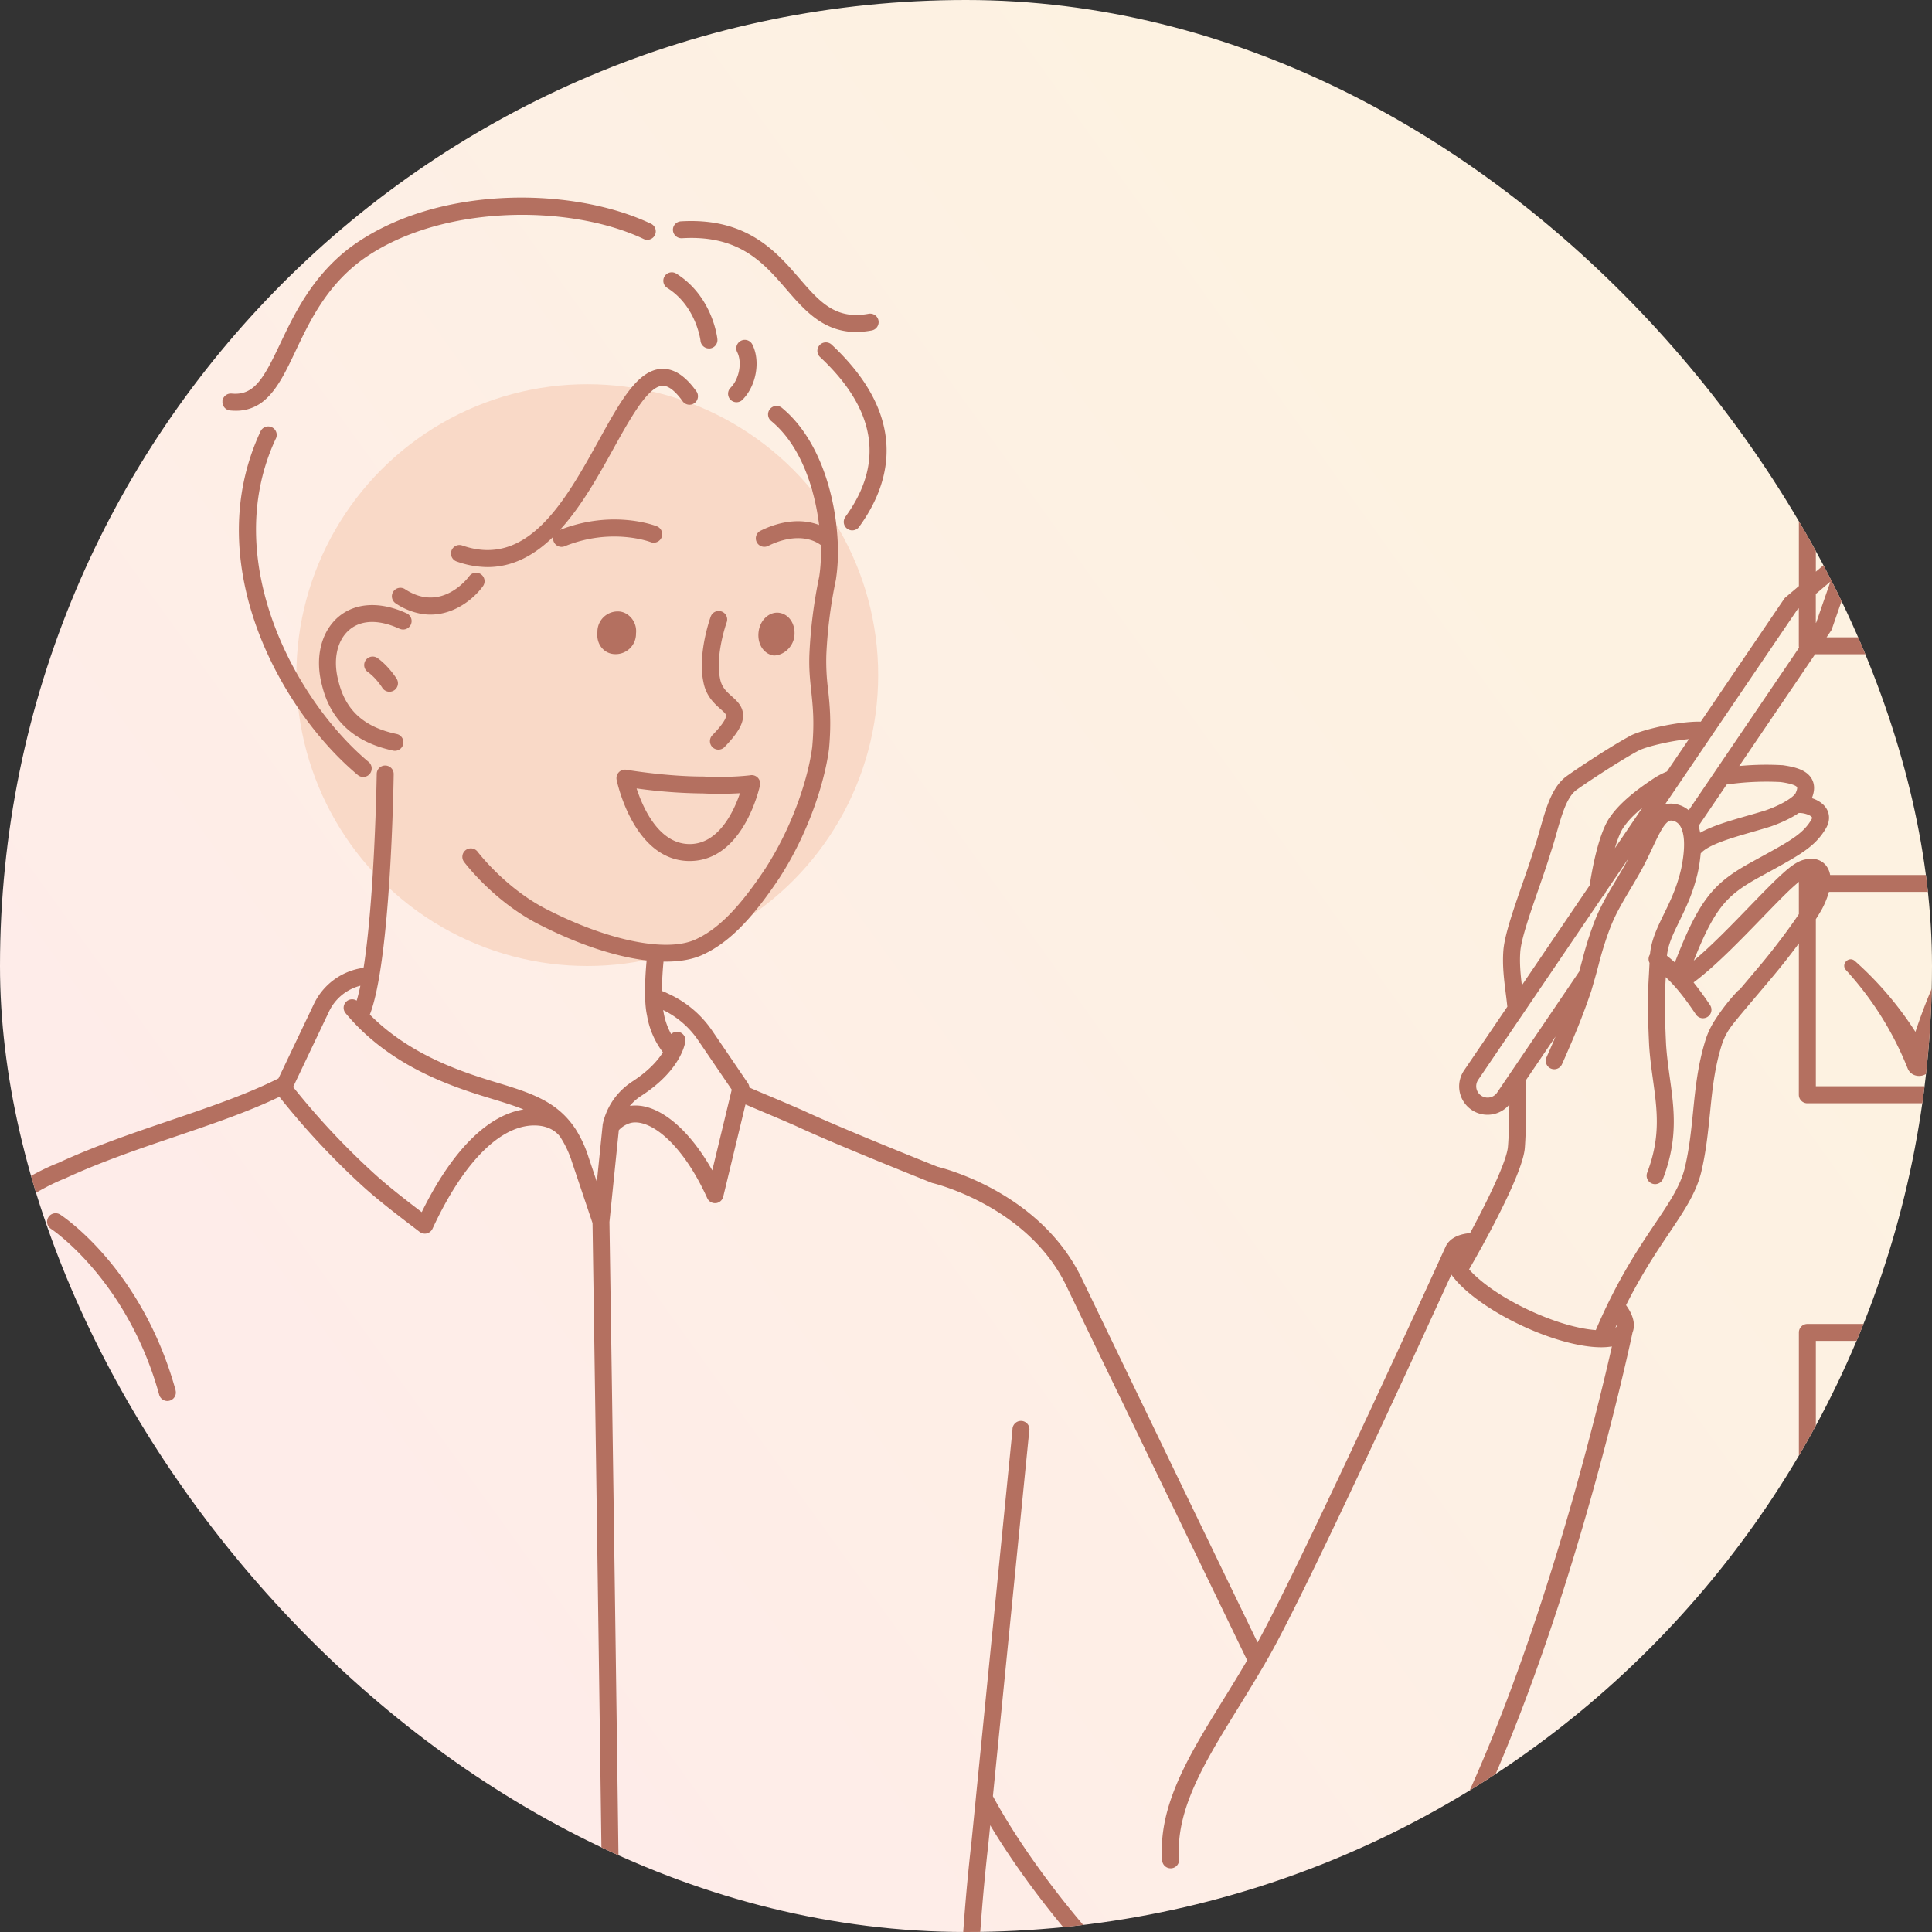 <svg width="176" height="176" viewBox="0 0 176 176" fill="none" xmlns="http://www.w3.org/2000/svg">
    <rect x="0" y="0" width="176" height="176" fill="#333333" stroke="none"/>
    <g clip-path="url(#evpqbb3zga)">
        <rect width="176" height="176" rx="88" fill="url(#pjjcql525b)"/>
        <circle cx="53.5" cy="61.5" r="26.5" fill="#F9D9C7"/>
        <g clip-path="url(#ttl7avfmwc)">
            <path d="M68.367 70.623c-.018 0-1.716.238-4.284.117-3.404 0-6.987-.61-7.022-.617a.774.774 0 0 0-.887.919c.061.296 1.562 7.252 6.508 7.393h.154c4.854 0 6.334-6.603 6.396-6.886a.772.772 0 0 0-.864-.929l-.001.002zm-5.648 6.267c-2.727-.078-4.154-3.31-4.728-5.067a46.65 46.65 0 0 0 6.042.456h.008a30.23 30.23 0 0 0 3.37-.021c-.563 1.662-1.978 4.72-4.692 4.632zm3.471-20.175c-.01.029-1.047 2.964-.597 5.101.143.79.59 1.187 1.062 1.609.473.422 1.007.9 1.038 1.697.03.798-.471 1.665-1.674 2.914a.773.773 0 1 1-1.112-1.073c1.14-1.178 1.247-1.638 1.242-1.781-.005-.143-.254-.364-.523-.602-.555-.495-1.315-1.173-1.55-2.464-.537-2.548.61-5.786.66-5.922a.773.773 0 1 1 1.454.523v-.002zm-29.79.565c-1.857-.857-3.477-.828-4.56.083-1.14.955-1.528 2.743-1.014 4.666.646 2.678 2.332 4.21 5.31 4.837a.773.773 0 1 1-.319 1.513c-.157-.034-.31-.07-.463-.109-3.257-.817-5.284-2.787-6.026-5.862-.66-2.49-.078-4.884 1.52-6.228 1.547-1.298 3.808-1.41 6.207-.304a.773.773 0 0 1-.647 1.404H36.4zm-.276 4.536a.773.773 0 1 1-1.31.82c0-.008-.562-.887-1.3-1.413a.773.773 0 1 1 .898-1.258c.992.71 1.683 1.805 1.712 1.851zm32.979-4.233c.126-1.13 1.004-1.883 1.882-1.758.878.126 1.506 1.004 1.38 2.134-.126 1.004-1.002 1.757-1.881 1.757-.88-.126-1.507-1.004-1.381-2.133zM56.055 59.59c-1.005 0-1.757-.878-1.632-2.008a1.847 1.847 0 0 1 1.883-1.882c.878 0 1.757.878 1.632 2.008a1.85 1.85 0 0 1-1.887 1.882h.004zm-17.559-3.654a6.018 6.018 0 0 1-2.447-.97.773.773 0 0 1 .848-1.293c3.336 2.19 5.75-1.049 5.852-1.187a.773.773 0 0 1 1.254.904c-.798 1.11-2.556 2.598-4.783 2.598a5.06 5.06 0 0 1-.724-.052zm21.75-22.333c1.12-.06 2.17.613 3.21 2.07a.773.773 0 0 1-1.257.898 6.762 6.762 0 0 0-.38-.49c-.547-.648-1.047-.963-1.486-.935-.872.049-1.868 1.336-2.893 3.01-.521.85-1.048 1.8-1.569 2.74-1.339 2.418-2.906 5.237-4.869 7.38 4.814-1.894 8.686-.392 8.85-.326a.773.773 0 0 1-.572 1.436c-.035-.013-3.558-1.359-7.833.374a.76.76 0 0 1-.62-.016.771.771 0 0 1-.43-.844c-1.678 1.643-3.639 2.758-5.983 2.758a8.473 8.473 0 0 1-2.787-.5.773.773 0 1 1 .506-1.46c5.954 2.068 9.374-4.105 12.398-9.551 1.981-3.588 3.55-6.422 5.715-6.544zm.296-8.433a.773.773 0 0 1 1.064-.246c3.294 2.059 3.73 5.81 3.747 5.97a.772.772 0 0 1-.685.85.614.614 0 0 1-.084 0 .774.774 0 0 1-.768-.69c0-.03-.387-3.167-3.03-4.824a.773.773 0 0 1-.244-1.06zM77.01 47.085c3.57-4.89 2.8-9.78-2.285-14.541a.773.773 0 1 1 1.056-1.128 21.764 21.764 0 0 1 1.837 1.932c4.952 5.918 3.19 11.16.643 14.65a.773.773 0 0 1-1.079.169l-.043-.036a.771.771 0 0 1-.125-1.045l-.004-.001zM20.259 36.548a.777.777 0 0 1 .845-.694c2.067.204 2.935-1.418 4.417-4.537 1.296-2.727 2.914-6.122 6.334-8.74 7.625-5.677 19.97-5.615 27.19-2.315l.219.1a.772.772 0 1 1-.66 1.394c-6.813-3.218-18.813-3.162-25.81 2.058-3.122 2.384-4.582 5.46-5.87 8.169-.84 1.773-1.614 3.397-2.74 4.402a3.899 3.899 0 0 1-2.709 1.033c-.166 0-.337-.008-.514-.025a.774.774 0 0 1-.694-.844l-.008-.001zM61.302 20.98a.774.774 0 0 1 .726-.817c5.985-.358 8.65 2.723 10.79 5.193 1.832 2.122 3.276 3.79 6.309 3.228a.773.773 0 0 1 .283 1.52c-.471.09-.95.137-1.43.14a5.916 5.916 0 0 1-2.324-.464c-1.647-.69-2.84-2.065-4.006-3.412-2.117-2.447-4.307-4.98-9.53-4.666a.78.78 0 0 1-.817-.721l-.001-.001zM25.125 39.963c-5.188 11.1 1.821 23.903 8.459 29.451a.773.773 0 0 1-.992 1.186c-3.881-3.247-7.31-8.234-9.172-13.35-1.435-3.938-2.583-9.676-.59-15.678.255-.772.555-1.527.899-2.264a.773.773 0 1 1 1.4.655h-.004zm42.583-3.62c-.023.025-.043.05-.067.074a.774.774 0 0 1-1.092 0 .754.754 0 0 1-.191-.329.767.767 0 0 1 .19-.76c.794-.793 1.078-2.312.609-3.25a.772.772 0 1 1 1.382-.69c.746 1.488.37 3.688-.831 4.956zM15.089 146.368l-7.02 70.939a.781.781 0 0 1-.769.695h-.076a.773.773 0 0 1-.693-.845l7.02-70.938a.778.778 0 0 1 .28-.522.77.77 0 0 1 .266-.141c.097-.03.199-.04.3-.03a.77.77 0 0 1 .692.846v-.004zm.902-19.719a.767.767 0 0 1-.072.586.774.774 0 0 1-1.418-.175c-2.897-10.473-9.789-15.074-9.859-15.117a.773.773 0 0 1 .845-1.295c.308.198 7.458 4.97 10.51 16.001h-.006zm170.886-11.132a55.978 55.978 0 0 0-4.15 5.093h-18.081a.772.772 0 0 0-.772.773v19.254a.771.771 0 0 0 .772.773H183.9a.773.773 0 0 0 .773-.773v-19.254a.775.775 0 0 0-.3-.611 54.386 54.386 0 0 1 3.376-4.491c.476-.587-.366-1.298-.869-.764h-.003zm-3.752 24.346H165.42v-17.708h16.236a52.628 52.628 0 0 0-2.193 3.576 52.516 52.516 0 0 0-4.051 9.173 31.105 31.105 0 0 0-5.519-6.46c-.55-.473-1.295.285-.814.825a29.402 29.402 0 0 1 5.622 8.965c.404 1.006 1.924.887 2.154-.183a50.666 50.666 0 0 1 6.268-15.343l.002 17.155zm-19.255-40.13a.775.775 0 0 0 .772.772h19.255a.771.771 0 0 0 .772-.771V80.478a.775.775 0 0 0-.772-.773h-.329a54.228 54.228 0 0 1 3.269-4.327c.475-.588-.368-1.3-.871-.76a56.054 56.054 0 0 0-4.149 5.092h-15.096a1.904 1.904 0 0 0-.368-.856c-.432-.543-1.126-.746-1.909-.556-.835.16-1.604.867-2.427 1.624-.769.728-1.678 1.668-2.641 2.66-1.635 1.69-3.444 3.558-5.077 4.93 1.972-4.963 3.092-6.023 6.092-7.666l.419-.23c3.176-1.739 4.489-2.458 5.479-4.073.429-.683.44-1.404.033-1.98-.292-.41-.761-.69-1.267-.855.268-.66.271-1.242 0-1.736-.466-.849-1.56-1.108-2.672-1.267h-.049a25.788 25.788 0 0 0-3.895.078l6.91-10.18h18.549a.774.774 0 0 0 .773-.773V39.575a.773.773 0 0 0-.773-.772h-.749a53.87 53.87 0 0 1 3.268-4.328c.475-.587-.367-1.3-.871-.76a56.322 56.322 0 0 0-4.149 5.093h-16.751a.774.774 0 0 0-.772.773v13.807l-1.211 1.024a.697.697 0 0 0-.14.156l-7.583 11.171c-2.097-.04-5.437.76-6.411 1.285-1.927 1.033-5.389 3.344-5.967 3.8-1.208.993-1.715 2.769-2.251 4.649-.162.571-.33 1.162-.526 1.75-.304.999-.705 2.154-1.095 3.281-.838 2.407-1.628 4.688-1.736 6.07-.107 1.382.062 2.691.223 3.973.051.391.096.778.137 1.16l-3.935 5.796a2.585 2.585 0 0 0 4.117 3.118c-.014 1.663-.055 2.982-.126 3.824-.095 1.319-1.869 4.962-3.45 7.886-1.408.126-1.99.723-2.225 1.228-.127.289-12.909 28.376-17.135 36.066a22150.378 22150.378 0 0 1-16.001-33.138c-3.702-7.712-12.288-9.987-13.157-10.2-.716-.285-8.656-3.452-12.22-5.115a226.55 226.55 0 0 0-3.132-1.342c-.62-.26-1.213-.507-1.783-.76a.779.779 0 0 0-.135-.396l-2.196-3.228-.366-.538-.697-1.022a9.668 9.668 0 0 0-3.772-3.256l-.532-.254a1.63 1.63 0 0 0-.267-.093c0-1.014.082-2.077.142-2.682h.225c1.25 0 2.344-.188 3.231-.573 2.393-1.064 4.519-3.174 7.113-7.064 2.787-4.316 4.169-9.025 4.512-11.77.223-2.457.057-4.017-.09-5.391a19.933 19.933 0 0 1-.158-3.167c.105-2.294.396-4.575.87-6.822a17.03 17.03 0 0 0 .16-3.573c-.212-4.127-1.666-9.277-5.075-12.084a.771.771 0 0 0-1.074.09l-.014.015a.772.772 0 0 0 .105 1.087c2.696 2.22 3.956 6.119 4.37 9.476-1.537-.592-3.453-.418-5.353.532a.773.773 0 0 0 .69 1.383c1.841-.921 3.635-.954 4.814-.093.048.963 0 1.928-.14 2.881a43.976 43.976 0 0 0-.893 7.03c-.056 1.338.052 2.344.166 3.408.145 1.368.296 2.787.09 5.067-.32 2.56-1.632 7-4.27 11.088-2.406 3.62-4.34 5.564-6.441 6.497-2.637 1.14-7.896.071-13.402-2.743-3.8-1.9-6.354-5.261-6.38-5.296a.773.773 0 0 0-1.236.928c.113.15 2.793 3.685 6.918 5.747 3.509 1.794 6.896 2.9 9.725 3.24-.081.828-.303 3.514.035 5.01.2 1.221.698 2.374 1.448 3.357-.451.722-1.285 1.693-2.816 2.68-.062.041-.127.085-.184.128l-.191.14a6.163 6.163 0 0 0-2.3 3.645v.05c0 .014 0 .028-.007.042v.009l-.405 3.979-.115 1.134-.38-1.134-.388-1.15a10.86 10.86 0 0 0-1.17-2.528c-1.587-2.4-3.776-3.207-6.932-4.163-3.066-.931-8.021-2.439-11.81-6.266 1.91-4.897 2.163-21.198 2.172-21.907a.774.774 0 0 0-1.457-.373.77.77 0 0 0-.088.351c0 .013 0 .127-.007.337-.036 1.9-.264 11.368-1.183 17.294l-.253.075a5.874 5.874 0 0 0-4.28 3.257l-3.228 6.778c-2.868 1.448-6.268 2.605-9.867 3.828-3.395 1.154-6.906 2.348-10.195 3.872-.749.278-10.216 3.987-14.831 15.063C-14.151 132.1-19.762 213.677-20 217.144a.777.777 0 0 0 .72.823h.053a.773.773 0 0 0 .77-.719c.057-.847 5.827-84.789 10.354-95.652 4.434-10.641 13.87-14.188 13.964-14.217l.063-.026c3.223-1.497 6.704-2.68 10.071-3.824 3.404-1.156 6.633-2.255 9.456-3.611a69.967 69.967 0 0 0 7.555 8.107c1.433 1.308 3.279 2.713 4.758 3.842l.466.356a.778.778 0 0 0 .654.137.779.779 0 0 0 .517-.426c2.929-6.324 6.478-9.744 9.739-9.383.54.061 1.298.275 1.844.948.045.062.089.126.127.192.425.679.76 1.41.998 2.174l1.869 5.556c.314 20.727.611 41.771.886 62.551.164 12.496.354 27.398.535 43.177a.77.77 0 0 0 .773.76h.009a.774.774 0 0 0 .76-.782c-.182-15.78-.373-30.682-.535-43.179-.271-20.806-.567-41.877-.887-62.63l.853-8.36c.296-.324.679-.555 1.103-.667 1.737-.387 4.68 1.842 6.953 6.859a.778.778 0 0 0 .705.455h.072a.775.775 0 0 0 .679-.588l2.027-8.405c.49.21.995.424 1.52.646.992.418 2.017.85 3.093 1.324 3.742 1.746 12.255 5.129 12.34 5.163a.628.628 0 0 0 .111.035c.086.019 8.67 2.083 12.172 9.374 3.421 7.123 14.865 30.79 16.468 34.099a157.018 157.018 0 0 1-2.087 3.441c-3.238 5.243-6.035 9.771-5.658 14.789a.772.772 0 0 0 .769.716h.059a.771.771 0 0 0 .713-.829c-.338-4.517 2.334-8.848 5.432-13.862.737-1.196 1.494-2.424 2.238-3.698a.754.754 0 0 0 .143-.247c.141-.242.281-.485.42-.729 3.434-6.081 13.513-28.029 16.57-34.721.32.435.681.838 1.078 1.204 1.305 1.223 3.209 2.451 5.362 3.455 2.154 1.005 4.317 1.676 6.093 1.89.372.046.746.071 1.12.072a5.76 5.76 0 0 0 .973-.077c-2.371 10.459-16.047 66.555-35.582 62.832-5.904-1.125-16.449-13.754-20.808-21.862l3.306-33.224a.769.769 0 0 0-.358-.855.77.77 0 0 0-.92.104.773.773 0 0 0-.243.596l-3.328 33.442v.013l-.396 3.974a195.067 195.067 0 0 0-1.038 30.969l.423 18.467a.766.766 0 0 0 .772.755h.02a.766.766 0 0 0 .755-.789l-.423-18.486a193.791 193.791 0 0 1 1.03-30.75l.156-1.566c4.943 8.249 14.713 19.569 20.777 20.728.715.137 1.442.206 2.17.206 8.941 0 17.521-10.623 25.533-31.633 6.145-16.116 9.765-32.93 10.033-34.189.209-.527.233-1.353-.591-2.49 1.424-2.838 2.787-4.868 3.941-6.587 1.342-1.998 2.407-3.576 2.894-5.475.459-1.908.633-3.706.813-5.447.215-2.154.418-4.18 1.118-6.347.154-.439.358-.858.611-1.248.313-.484 1.236-1.574 2.295-2.823.507-.604 1.085-1.278 1.696-2.012a62.773 62.773 0 0 0 2.378-3.02l-.004 13.793zm1.546-59.381h14.903a52.862 52.862 0 0 0-2.193 3.577 52.387 52.387 0 0 0-4.051 9.171 31.132 31.132 0 0 0-5.519-6.454c-.55-.474-1.296.284-.814.826a29.38 29.38 0 0 1 5.621 8.96c.405 1.005 1.925.887 2.154-.184a50.692 50.692 0 0 1 1.716-5.879 51.416 51.416 0 0 1 4.896-10.017h.989v17.704h-16.722l.398-.585a.724.724 0 0 0 .09-.181l2.237-6.46a.774.774 0 0 0-1.229-.843l-2.472 2.09-.004-11.725zm0 13.755 1.329-1.123-1.284 3.706-.045.068v-2.65zM38.418 110.423c-1.405-1.074-3.077-2.364-4.368-3.547a68.354 68.354 0 0 1-7.347-7.854l3.28-6.893a4.33 4.33 0 0 1 2.846-2.332c-.105.507-.217.958-.336 1.358a.772.772 0 0 0-1.006 1.148c4.17 5.018 10.05 6.803 13.563 7.869.996.303 1.872.582 2.642.896-3.296.527-6.528 3.768-9.274 9.355zm26.468-3.807c-2.23-3.958-5.094-6.236-7.51-5.869.294-.354.64-.662 1.028-.912 3.725-2.407 4.022-4.896 4.033-5a.771.771 0 0 0-1.297-.634 6.244 6.244 0 0 1-.697-2.027 4.229 4.229 0 0 1-.032-.157h.01a8.13 8.13 0 0 1 3.168 2.736l1.065 1.566c.553.814 1.58 2.32 2.006 2.946l-1.774 7.351zm115.85-25.365a53.296 53.296 0 0 0-4.962 9.293A52.205 52.205 0 0 0 174.492 94a31.056 31.056 0 0 0-5.519-6.46c-.55-.475-1.295.284-.813.825a29.43 29.43 0 0 1 5.622 8.96c.402 1.004 1.922.887 2.153-.184a50.694 50.694 0 0 1 1.718-5.879 51.393 51.393 0 0 1 4.902-10.012h.575v17.706h-17.71V83.734c.223-.346.413-.658.56-.924a7.825 7.825 0 0 0 .633-1.56h14.123zm-15.674-6.798c.038.053-.022.174-.084.272-.778 1.267-1.901 1.888-4.908 3.532l-.419.23c-3.484 1.91-4.803 3.305-7.074 9.189-.232-.21-.472-.41-.723-.607.099-1.028.555-1.966 1.118-3.123.6-1.227 1.279-2.62 1.703-4.503.118-.56.202-1.126.253-1.695l.009-.009c.677-.793 2.811-1.406 4.687-1.947.571-.165 1.14-.328 1.704-.507.587-.206 1.67-.633 2.526-1.218.323-.04 1.027.13 1.208.386zm-2.859-3.211c1.216.17 1.456.386 1.503.471.021.04.026.193-.109.487l-.019.048c-.091.223-.912.932-2.731 1.573-.529.165-1.085.326-1.647.485-1.633.47-3.2.922-4.322 1.556a4.903 4.903 0 0 0-.142-.622l2.559-3.771a25.221 25.221 0 0 1 4.908-.227zm1.538-15.72.127-.112v3.42c0 .059.006.117.02.174l-10.05 14.806a2.587 2.587 0 0 0-1.599-.602h-.057a2.02 2.02 0 0 0-.507.081l1.324-1.95 10.742-15.818zm-25.246 31.17c.092-1.18.886-3.469 1.654-5.682.394-1.14.802-2.312 1.107-3.319.2-.603.38-1.21.541-1.796.467-1.64.91-3.191 1.732-3.868.446-.35 3.825-2.62 5.734-3.644.592-.323 2.795-.887 4.596-1.054l-2.004 2.952c-.382.157-.75.346-1.102.563l-.044.03c-.863.573-2.882 1.913-3.977 3.473-1.127 1.458-1.757 5.219-1.919 6.31l-6.176 9.1c-.123-1.017-.221-2.053-.142-3.064zm11.124-13.117-2.507 3.694c.261-.887.554-1.61.849-1.985l.027-.035c.41-.59 1.018-1.17 1.631-1.674zm-13.241 25.963a1.042 1.042 0 0 1-1.881-.389 1.04 1.04 0 0 1 .161-.78l4.09-6.025 7.283-10.729a.763.763 0 0 0 .243-.358l2.081-3.067c-.089.169-.179.338-.274.507-.3.532-.595 1.03-.886 1.51-.744 1.253-1.447 2.436-1.973 3.817a32.609 32.609 0 0 0-1.084 3.455c-.086.32-.179.66-.281 1.033l-7.479 11.026zm10.912 21.116a.335.335 0 0 1-.013.175.328.328 0 0 1-.119.118c.044-.099.087-.196.132-.293zm13.022-32.682c-.611.731-1.181 1.402-1.69 2.004l-.148.176a.717.717 0 0 0-.19.14 18.059 18.059 0 0 0-2.128 2.748l-.01.017c-.3.477-.543.987-.724 1.52-.75 2.318-.97 4.527-1.184 6.662-.169 1.686-.342 3.429-.775 5.223-.422 1.63-1.367 3.04-2.677 4.987-1.545 2.3-3.462 5.154-5.413 9.719a9.889 9.889 0 0 1-.427-.042c-1.619-.194-3.615-.819-5.624-1.756-2.009-.937-3.77-2.067-4.958-3.182-.211-.198-.38-.38-.536-.549.213-.368.656-1.14 1.196-2.125a.792.792 0 0 0 .083-.151c1.501-2.748 3.674-6.998 3.801-8.805.126-1.627.139-4.486.126-6.197l2.674-3.94c-.185.433-.373.867-.568 1.315l-.254.57a.768.768 0 0 0-.021.6.766.766 0 0 0 .714.498.768.768 0 0 0 .556-.228.776.776 0 0 0 .169-.256l.253-.568c.837-1.925 1.561-3.587 2.407-6.095.127-.442.243-.837.345-1.2.126-.433.225-.822.323-1.181a30.399 30.399 0 0 1 1.036-3.309c.477-1.255 1.117-2.332 1.857-3.577.291-.49.593-.998.899-1.543.435-.776.794-1.54 1.112-2.216.588-1.249 1.141-2.43 1.669-2.48a1.012 1.012 0 0 1 .78.39c.293.374.703 1.393.171 3.975-.38 1.695-1.013 3.001-1.581 4.153-.591 1.212-1.151 2.363-1.267 3.673a.769.769 0 0 0-.04.777c-.017.357-.036.68-.052.989-.09 1.577-.16 2.821.016 6.53.073 1.124.216 2.154.354 3.158.38 2.769.713 5.161-.532 8.429a.776.776 0 0 0 .016.592.774.774 0 0 0 1.428-.041c1.386-3.639 1.013-6.334.619-9.191-.134-.973-.273-1.98-.342-3.033-.163-3.44-.109-4.702-.029-6.136 1.006.946 1.838 2.048 2.748 3.401a.773.773 0 1 0 1.283-.863 29.515 29.515 0 0 0-1.497-2.057c1.956-1.454 4.207-3.778 6.207-5.842.95-.982 1.848-1.91 2.585-2.608.254-.236.542-.497.814-.72a.777.777 0 0 0-.014.152v2.795c-.907 1.358-2.283 3.182-3.56 4.702v-.004z" fill="#B47060"/>
        </g>
    </g>
    <defs>
        <clipPath id="evpqbb3zga">
            <rect width="176" height="176" rx="88" fill="#fff"/>
        </clipPath>
        <clipPath id="ttl7avfmwc">
            <path fill="#fff" transform="translate(-20 18)" d="M0 0h207.891v200H0z"/>
        </clipPath>
        <linearGradient id="pjjcql525b" x1="110" y1="7.04" x2="-4.235" y2="89.402" gradientUnits="userSpaceOnUse">
            <stop stop-color="#FDF2E1"/>
            <stop offset="1" stop-color="#FEECE9"/>
        </linearGradient>
    </defs>
</svg>
